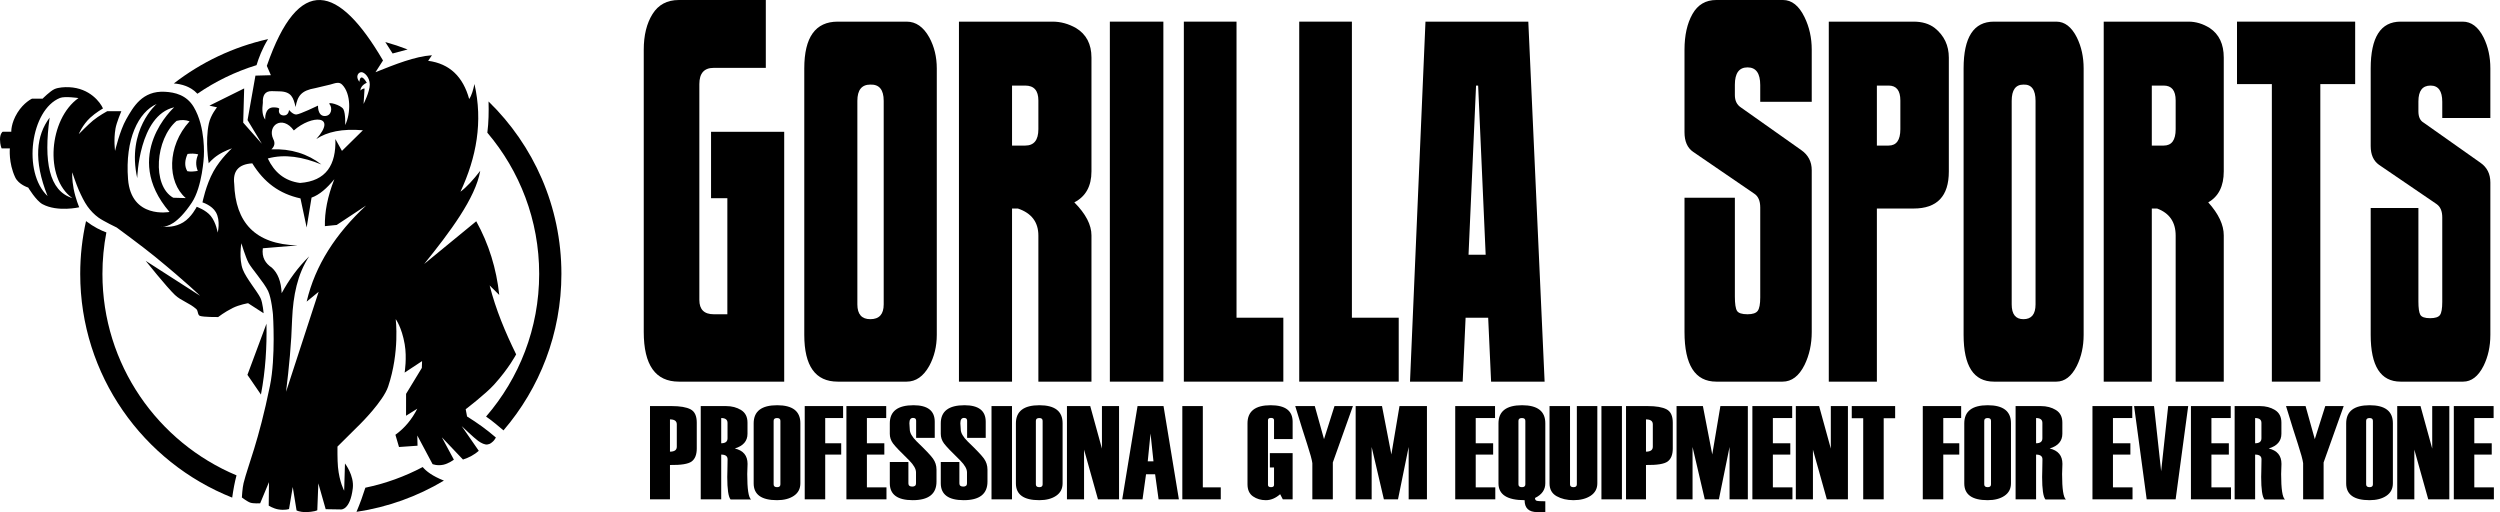 <?xml version="1.0" encoding="UTF-8" standalone="no"?><!DOCTYPE svg PUBLIC "-//W3C//DTD SVG 1.1//EN" "http://www.w3.org/Graphics/SVG/1.1/DTD/svg11.dtd"><svg width="100%" height="100%" viewBox="0 0 366 75" version="1.1" xmlns="http://www.w3.org/2000/svg" xmlns:xlink="http://www.w3.org/1999/xlink" xml:space="preserve" xmlns:serif="http://www.serif.com/" style="fill-rule:evenodd;clip-rule:evenodd;stroke-linejoin:round;stroke-miterlimit:2;"><g><g><path d="M114.808,55.872l-15.422,0c-3.427,0 -5.141,-2.427 -5.141,-7.281l0,-41.31c0,-2.114 0.428,-3.856 1.285,-5.226c0.857,-1.37 2.142,-2.055 3.856,-2.055l12.729,0l0,9.936l-7.636,0c-1.396,0 -2.094,0.793 -2.094,2.381l0,31.599c0,1.395 0.704,2.092 2.112,2.092l1.988,0l0,-16.992l-2.387,0l0,-9.72l10.71,0l0,36.576Z" style="fill-rule:nonzero;"/><path d="M137.146,49.023c0,1.682 -0.367,3.196 -1.101,4.542c-0.857,1.538 -1.959,2.307 -3.305,2.307l-10.098,0c-3.264,0 -4.896,-2.283 -4.896,-6.849l0,-39.006c0,-4.566 1.632,-6.849 4.896,-6.849l10.098,0c1.346,0 2.448,0.769 3.305,2.307c0.734,1.346 1.101,2.86 1.101,4.542l0,39.006Zm-7.772,-4.459l0,-29.799c0,-1.636 -0.653,-2.429 -1.959,-2.381c-1.264,0 -1.897,0.793 -1.897,2.381l0,29.799c0,1.442 0.633,2.164 1.897,2.164c1.306,0 1.959,-0.722 1.959,-2.164Z" style="fill-rule:nonzero;"/><path d="M159.79,55.872l-7.772,0l0,-21.384c0,-1.968 -1,-3.288 -2.999,-3.96l-0.857,0l0,25.344l-7.772,0l0,-52.704l13.709,0c1.183,0 2.325,0.312 3.427,0.937c1.509,0.914 2.264,2.355 2.264,4.326l0,16.655c0,2.163 -0.836,3.677 -2.509,4.542c1.673,1.682 2.509,3.292 2.509,4.831l0,21.413Zm-7.772,-36.955l0,-4.211c0,-1.452 -0.643,-2.178 -1.928,-2.178l-1.928,0l0,8.784l1.928,0c1.285,0 1.928,-0.798 1.928,-2.395Z" style="fill-rule:nonzero;"/><rect x="162.483" y="3.168" width="7.834" height="52.704" style="fill-rule:nonzero;"/><path d="M187.881,55.872l-14.566,0l0,-52.704l7.712,0l0,43.344l6.854,0l0,9.36Z" style="fill-rule:nonzero;"/><path d="M204.772,55.872l-14.565,0l0,-52.704l7.711,0l0,43.344l6.854,0l0,9.36Z" style="fill-rule:nonzero;"/><path d="M226.131,55.872l-7.834,0l-0.428,-9.36l-3.305,0l-0.428,9.36l-7.711,0l2.264,-52.704l15.055,0l2.387,52.704Zm-8.629,-18.576l-1.102,-24.768l-0.306,0l-1.101,24.768l2.509,0Z" style="fill-rule:nonzero;"/><path d="M265.239,48.6c0,1.776 -0.351,3.384 -1.053,4.824c-0.813,1.632 -1.885,2.448 -3.216,2.448l-9.702,0c-3.104,0 -4.657,-2.424 -4.657,-7.272l0,-19.656l7.374,0l0,14.472c0,1.056 0.103,1.752 0.31,2.088c0.206,0.336 0.722,0.504 1.547,0.504c0.75,0 1.247,-0.168 1.491,-0.505c0.244,-0.336 0.366,-0.984 0.366,-1.945l0,-13.189c0,-0.961 -0.293,-1.634 -0.88,-2.018l-8.93,-6.11c-0.852,-0.577 -1.278,-1.54 -1.278,-2.889l0,-12.059c0,-2.118 0.389,-3.863 1.165,-5.235c0.776,-1.372 1.94,-2.058 3.492,-2.058l9.758,0c1.293,0 2.347,0.84 3.16,2.52c0.702,1.44 1.053,3.024 1.053,4.752l0,7.632l-7.54,0l0,-2.448c0,-1.728 -0.619,-2.592 -1.857,-2.592c-1.238,0 -1.857,0.845 -1.857,2.535l0,1.521c0,0.821 0.296,1.425 0.887,1.811l8.815,6.229c1.035,0.72 1.552,1.704 1.552,2.952l0,23.688Z" style="fill-rule:nonzero;"/><path d="M285.309,25.113c0,3.61 -1.719,5.415 -5.156,5.415l-5.378,0l0,25.344l-7.041,0l0,-52.704l12.419,0c1.256,0 2.291,0.313 3.104,0.938c1.368,1.107 2.052,2.551 2.052,4.332l0,16.675Zm-7.097,-6.196l0,-4.211c0,-1.452 -0.573,-2.178 -1.718,-2.178l-1.719,0l0,8.784l1.719,0c1.145,0 1.718,-0.798 1.718,-2.395Z" style="fill-rule:nonzero;"/><path d="M305.045,49.023c0,1.682 -0.332,3.196 -0.998,4.542c-0.776,1.538 -1.774,2.307 -2.993,2.307l-9.148,0c-2.957,0 -4.435,-2.283 -4.435,-6.849l0,-39.006c0,-4.566 1.478,-6.849 4.435,-6.849l9.148,0c1.219,0 2.217,0.769 2.993,2.307c0.666,1.346 0.998,2.86 0.998,4.542l0,39.006Zm-7.041,-4.459l0,-29.799c0,-1.636 -0.591,-2.429 -1.774,-2.381c-1.146,0 -1.718,0.793 -1.718,2.381l0,29.799c0,1.442 0.572,2.164 1.718,2.164c1.183,0 1.774,-0.722 1.774,-2.164Z" style="fill-rule:nonzero;"/><path d="M325.558,55.872l-7.041,0l0,-21.384c0,-1.968 -0.905,-3.288 -2.716,-3.96l-0.777,0l0,25.344l-7.04,0l0,-52.704l12.418,0c1.072,0 2.107,0.312 3.105,0.937c1.367,0.914 2.051,2.355 2.051,4.326l0,16.655c0,2.163 -0.758,3.677 -2.273,4.542c1.515,1.682 2.273,3.292 2.273,4.831l0,21.413Zm-7.041,-36.955l0,-4.211c0,-1.452 -0.582,-2.178 -1.746,-2.178l-1.747,0l0,8.784l1.747,0c1.164,0 1.746,-0.798 1.746,-2.395Z" style="fill-rule:nonzero;"/><path d="M344.796,12.312l-5.101,0l0,43.56l-7.096,0l0,-43.56l-5.101,0l0,-9.144l17.298,0l0,9.144Z" style="fill-rule:nonzero;"/><path d="M364.588,49.032c0,1.68 -0.333,3.192 -0.998,4.536c-0.776,1.536 -1.774,2.304 -2.994,2.304l-9.148,0c-2.919,0 -4.379,-2.28 -4.379,-6.84l0,-18.576l6.985,0l0,13.68c0,0.96 0.093,1.608 0.277,1.944c0.185,0.336 0.666,0.504 1.442,0.504c0.739,0 1.219,-0.156 1.441,-0.468c0.222,-0.312 0.333,-0.948 0.333,-1.908l0,-12.386c0,-0.912 -0.277,-1.56 -0.831,-1.944l-8.431,-5.749c-0.811,-0.578 -1.216,-1.494 -1.216,-2.746l0,-11.348c0,-4.578 1.46,-6.867 4.379,-6.867l9.093,0c1.256,0 2.273,0.768 3.049,2.304c0.665,1.344 0.998,2.856 0.998,4.536l0,7.272l-7.041,0l0,-2.376c0,-1.584 -0.573,-2.376 -1.719,-2.376c-1.182,0 -1.774,0.773 -1.774,2.319l0,1.45c0,0.821 0.259,1.376 0.776,1.666l8.316,5.87c0.961,0.672 1.442,1.632 1.442,2.88l0,22.319Z" style="fill-rule:nonzero;"/></g><g><path d="M98.083,68.075l0,5.027l-2.923,0l0,-13.653l3.152,0c1.25,0 2.178,0.158 2.785,0.476c0.606,0.317 0.909,0.964 0.909,1.942l0,3.79c0,0.895 -0.248,1.528 -0.743,1.899c-0.495,0.371 -1.555,0.544 -3.18,0.519Zm1,-2.675l0,-3.276c0,-0.482 -0.333,-0.724 -1,-0.724l0,4.723c0.667,0 1,-0.241 1,-0.723Z" style="fill-rule:nonzero;"/><path d="M109.956,73.121l-2.999,0c-0.324,-0.387 -0.486,-1.485 -0.486,-3.294l0.019,-0.838c0.02,-1.136 0.029,-1.717 0.029,-1.742c0,-0.464 -0.311,-0.695 -0.933,-0.695l0,6.55l-2.999,0l0,-13.653l3.704,0c0.844,0 1.579,0.193 2.204,0.58c0.625,0.388 0.938,1 0.938,1.838l0,1.638c0,1.06 -0.619,1.777 -1.857,2.152c1.244,0.292 1.866,1.044 1.866,2.256l-0.047,1.495c0,2.184 0.187,3.421 0.561,3.713Zm-3.446,-8.952l0,-2.253c0,-0.477 -0.308,-0.715 -0.924,-0.715l0,3.694c0.616,0 0.924,-0.242 0.924,-0.726Z" style="fill-rule:nonzero;"/><path d="M110.337,70.77l0,-8.789c0,-1.771 1.148,-2.656 3.442,-2.656c2.263,0 3.395,0.879 3.395,2.637l0,8.789c0,0.793 -0.316,1.404 -0.946,1.832c-0.631,0.429 -1.454,0.643 -2.468,0.643c-2.282,0 -3.423,-0.819 -3.423,-2.456Zm3.914,0.142l0,-9.302c0,-0.273 -0.162,-0.409 -0.486,-0.409c-0.337,0 -0.505,0.136 -0.505,0.409l0,9.302c0,0.273 0.168,0.41 0.505,0.41c0.324,0 0.486,-0.137 0.486,-0.41Z" style="fill-rule:nonzero;"/><path d="M123.429,61.201l-2.618,0l0,3.694l2.342,0l0,1.657l-2.342,0l0,6.55l-2.999,0l0,-13.653l5.617,0l0,1.752Z" style="fill-rule:nonzero;"/><path d="M129.78,73.102l-5.865,0l0,-13.653l5.827,0l0,1.752l-2.828,0l0,3.694l2.552,0l0,1.657l-2.552,0l0,4.798l2.866,0l0,1.752Z" style="fill-rule:nonzero;"/><path d="M130.266,67.637l2.723,0l0,3.133c0,0.311 0.189,0.466 0.566,0.466c0.365,0 0.548,-0.155 0.548,-0.466l0,-1.619c0,-0.495 -0.33,-1.076 -0.99,-1.742c-1.276,-1.238 -2.07,-2.07 -2.381,-2.495c-0.311,-0.425 -0.466,-0.892 -0.466,-1.4l0,-1.533c0,-1.771 1.157,-2.656 3.471,-2.656c2.072,0 3.108,0.806 3.108,2.418l0,2.362l-2.723,0l0,-2.514c0,-0.273 -0.152,-0.41 -0.456,-0.41c-0.356,0 -0.534,0.264 -0.534,0.791l0.057,0.885c0,0.508 0.337,1.098 1.012,1.771c1.253,1.2 2.05,2.038 2.39,2.514c0.341,0.476 0.511,1.016 0.511,1.619l0,1.742c0,1.815 -1.16,2.723 -3.48,2.723c-2.238,0 -3.356,-0.825 -3.356,-2.475l0,-3.114Z" style="fill-rule:nonzero;"/><path d="M137.73,67.637l2.724,0l0,3.133c0,0.311 0.189,0.466 0.566,0.466c0.365,0 0.548,-0.155 0.548,-0.466l0,-1.619c0,-0.495 -0.33,-1.076 -0.991,-1.742c-1.275,-1.238 -2.069,-2.07 -2.38,-2.495c-0.311,-0.425 -0.467,-0.892 -0.467,-1.4l0,-1.533c0,-1.771 1.157,-2.656 3.471,-2.656c2.073,0 3.109,0.806 3.109,2.418l0,2.362l-2.723,0l0,-2.514c0,-0.273 -0.152,-0.41 -0.457,-0.41c-0.356,0 -0.534,0.264 -0.534,0.791l0.058,0.885c0,0.508 0.337,1.098 1.011,1.771c1.254,1.2 2.051,2.038 2.391,2.514c0.341,0.476 0.511,1.016 0.511,1.619l0,1.742c0,1.815 -1.16,2.723 -3.48,2.723c-2.238,0 -3.357,-0.825 -3.357,-2.475l0,-3.114Z" style="fill-rule:nonzero;"/><rect x="145.157" y="59.449" width="2.999" height="13.654" style="fill-rule:nonzero;"/><path d="M148.728,70.77l0,-8.789c0,-1.771 1.147,-2.656 3.442,-2.656c2.263,0 3.394,0.879 3.394,2.637l0,8.789c0,0.793 -0.315,1.404 -0.946,1.832c-0.631,0.429 -1.453,0.643 -2.467,0.643c-2.282,0 -3.423,-0.819 -3.423,-2.456Zm3.913,0.142l0,-9.302c0,-0.273 -0.162,-0.409 -0.485,-0.409c-0.337,0 -0.505,0.136 -0.505,0.409l0,9.302c0,0.273 0.168,0.41 0.505,0.41c0.323,0 0.485,-0.137 0.485,-0.41Z" style="fill-rule:nonzero;"/><path d="M163.829,73.102l-3.085,0l-2.038,-7.274l0,7.274l-2.504,0l0,-13.653l3.409,0l1.714,6.227l0,-6.227l2.504,0l0,13.653Z" style="fill-rule:nonzero;"/><path d="M172.589,73.102l-2.972,0l-0.507,-3.665l-1.33,0l-0.513,3.665l-2.972,0l2.243,-13.653l3.803,0l2.248,13.653Zm-3.72,-5.56l-0.432,-4.075l-0.408,4.075l0.84,0Z" style="fill-rule:nonzero;"/><path d="M178.72,73.102l-5.627,0l0,-13.653l3,0l0,11.901l2.627,0l0,1.752Z" style="fill-rule:nonzero;"/><path d="M189.242,73.102l-1.438,0l-0.39,-0.752c-0.661,0.584 -1.359,0.876 -2.095,0.876c-0.717,0 -1.344,-0.186 -1.881,-0.557c-0.536,-0.371 -0.804,-0.963 -0.804,-1.776l0,-8.912c0,-1.771 1.13,-2.656 3.389,-2.656c2.146,0 3.219,0.806 3.219,2.418l0,2.533l-2.723,0l0,-2.761c0,-0.222 -0.148,-0.334 -0.443,-0.334c-0.295,0 -0.443,0.112 -0.443,0.334l0,9.474c0,0.222 0.148,0.333 0.443,0.333c0.295,0 0.443,-0.111 0.443,-0.333l0,-2.552l-0.61,0l0,-2.095l3.333,0l0,6.76Z" style="fill-rule:nonzero;"/><path d="M198.068,59.449l-2.942,8.255l0,5.398l-2.999,0l0,-5.294c-0.057,-0.482 -0.314,-1.425 -0.772,-2.827c-0.393,-1.187 -0.971,-3.031 -1.732,-5.532l2.862,0l1.351,4.841l1.533,-4.841l2.699,0Z" style="fill-rule:nonzero;"/><path d="M208.904,73.102l-2.676,0l0,-7.664l-1.561,7.664l-2.067,0l-1.79,-7.664l0,7.664l-2.342,0l0,-13.653l3.856,0l1.371,7.084l1.191,-7.084l4.018,0l0,13.653Z" style="fill-rule:nonzero;"/><path d="M218.911,73.102l-5.866,0l0,-13.653l5.828,0l0,1.752l-2.828,0l0,3.694l2.551,0l0,1.657l-2.551,0l0,4.798l2.866,0l0,1.752Z" style="fill-rule:nonzero;"/><path d="M226.233,74.969l-1.192,0c-1.227,0 -1.84,-0.581 -1.84,-1.743c-2.549,0 -3.824,-0.819 -3.824,-2.456l0,-8.789c0,-1.771 1.151,-2.656 3.452,-2.656c2.269,0 3.404,0.879 3.404,2.637l0,8.789c0,0.952 -0.502,1.669 -1.507,2.151c0,0.216 0.076,0.351 0.229,0.405c0.153,0.054 0.578,0.081 1.278,0.081l0,1.581Zm-2.923,-4.057l0,-9.302c0,-0.273 -0.167,-0.409 -0.5,-0.409c-0.34,0 -0.51,0.136 -0.51,0.409l0,9.302c0,0.273 0.17,0.41 0.51,0.41c0.333,0 0.5,-0.137 0.5,-0.41Z" style="fill-rule:nonzero;"/><path d="M226.852,59.449l2.999,0l0,11.463c0,0.273 0.168,0.41 0.504,0.41c0.331,0 0.496,-0.137 0.496,-0.41l0,-11.463l2.999,0l0,11.302c0,0.787 -0.327,1.396 -0.981,1.828c-0.654,0.431 -1.492,0.647 -2.514,0.647c-0.945,0 -1.766,-0.193 -2.461,-0.581c-0.695,-0.387 -1.042,-1.012 -1.042,-1.875l0,-11.321Z" style="fill-rule:nonzero;"/><rect x="234.45" y="59.449" width="2.999" height="13.654" style="fill-rule:nonzero;"/><path d="M240.972,68.075l0,5.027l-2.923,0l0,-13.653l3.151,0c1.251,0 2.179,0.158 2.785,0.476c0.607,0.317 0.91,0.964 0.91,1.942l0,3.79c0,0.895 -0.248,1.528 -0.743,1.899c-0.495,0.371 -1.555,0.544 -3.18,0.519Zm1,-2.675l0,-3.276c0,-0.482 -0.334,-0.724 -1,-0.724l0,4.723c0.666,0 1,-0.241 1,-0.723Z" style="fill-rule:nonzero;"/><path d="M255.883,73.102l-2.676,0l0,-7.664l-1.561,7.664l-2.067,0l-1.79,-7.664l0,7.664l-2.342,0l0,-13.653l3.856,0l1.371,7.084l1.191,-7.084l4.018,0l0,13.653Z" style="fill-rule:nonzero;"/><path d="M262.414,73.102l-5.865,0l0,-13.653l5.827,0l0,1.752l-2.828,0l0,3.694l2.552,0l0,1.657l-2.552,0l0,4.798l2.866,0l0,1.752Z" style="fill-rule:nonzero;"/><path d="M270.536,73.102l-3.085,0l-2.037,-7.274l0,7.274l-2.505,0l0,-13.653l3.409,0l1.714,6.227l0,-6.227l2.504,0l0,13.653Z" style="fill-rule:nonzero;"/><path d="M277.449,61.229l-1.676,0l0,11.873l-2.999,0l0,-11.873l-1.676,0l0,-1.78l6.351,0l0,1.78Z" style="fill-rule:nonzero;"/><path d="M287.113,61.201l-2.618,0l0,3.694l2.342,0l0,1.657l-2.342,0l0,6.55l-3,0l0,-13.653l5.618,0l0,1.752Z" style="fill-rule:nonzero;"/><path d="M287.57,70.77l0,-8.789c0,-1.771 1.147,-2.656 3.442,-2.656c2.263,0 3.395,0.879 3.395,2.637l0,8.789c0,0.793 -0.316,1.404 -0.947,1.832c-0.63,0.429 -1.453,0.643 -2.467,0.643c-2.282,0 -3.423,-0.819 -3.423,-2.456Zm3.913,0.142l0,-9.302c0,-0.273 -0.161,-0.409 -0.485,-0.409c-0.337,0 -0.505,0.136 -0.505,0.409l0,9.302c0,0.273 0.168,0.41 0.505,0.41c0.324,0 0.485,-0.137 0.485,-0.41Z" style="fill-rule:nonzero;"/><path d="M302.452,73.121l-2.999,0c-0.324,-0.387 -0.486,-1.485 -0.486,-3.294l0.019,-0.838c0.019,-1.136 0.029,-1.717 0.029,-1.742c0,-0.464 -0.311,-0.695 -0.933,-0.695l0,6.55l-2.999,0l0,-13.653l3.703,0c0.845,0 1.579,0.193 2.205,0.58c0.625,0.388 0.937,1 0.937,1.838l0,1.638c0,1.06 -0.618,1.777 -1.856,2.152c1.244,0.292 1.866,1.044 1.866,2.256l-0.048,1.495c0,2.184 0.188,3.421 0.562,3.713Zm-3.447,-8.952l0,-2.253c0,-0.477 -0.307,-0.715 -0.923,-0.715l0,3.694c0.616,0 0.923,-0.242 0.923,-0.726Z" style="fill-rule:nonzero;"/><path d="M312.202,73.102l-5.865,0l0,-13.653l5.827,0l0,1.752l-2.828,0l0,3.694l2.552,0l0,1.657l-2.552,0l0,4.798l2.866,0l0,1.752Z" style="fill-rule:nonzero;"/><path d="M320.353,59.449l-1.84,13.653l-4.239,0l-1.843,-13.653l2.92,0l1.041,9.54l1.03,-9.54l2.931,0Z" style="fill-rule:nonzero;"/><path d="M326.618,73.102l-5.866,0l0,-13.653l5.828,0l0,1.752l-2.828,0l0,3.694l2.551,0l0,1.657l-2.551,0l0,4.798l2.866,0l0,1.752Z" style="fill-rule:nonzero;"/><path d="M334.521,73.121l-3,0c-0.323,-0.387 -0.485,-1.485 -0.485,-3.294l0.019,-0.838c0.019,-1.136 0.028,-1.717 0.028,-1.742c0,-0.464 -0.311,-0.695 -0.933,-0.695l0,6.55l-2.999,0l0,-13.653l3.704,0c0.844,0 1.579,0.193 2.204,0.58c0.625,0.388 0.938,1 0.938,1.838l0,1.638c0,1.06 -0.619,1.777 -1.857,2.152c1.244,0.292 1.866,1.044 1.866,2.256l-0.047,1.495c0,2.184 0.187,3.421 0.562,3.713Zm-3.447,-8.952l0,-2.253c0,-0.477 -0.308,-0.715 -0.924,-0.715l0,3.694c0.616,0 0.924,-0.242 0.924,-0.726Z" style="fill-rule:nonzero;"/><path d="M343.118,59.449l-2.942,8.255l0,5.398l-2.999,0l0,-5.294c-0.057,-0.482 -0.314,-1.425 -0.771,-2.827c-0.394,-1.187 -0.971,-3.031 -1.733,-5.532l2.862,0l1.351,4.841l1.534,-4.841l2.698,0Z" style="fill-rule:nonzero;"/><path d="M343.48,70.77l0,-8.789c0,-1.771 1.148,-2.656 3.442,-2.656c2.263,0 3.395,0.879 3.395,2.637l0,8.789c0,0.793 -0.316,1.404 -0.946,1.832c-0.631,0.429 -1.454,0.643 -2.468,0.643c-2.282,0 -3.423,-0.819 -3.423,-2.456Zm3.914,0.142l0,-9.302c0,-0.273 -0.162,-0.409 -0.486,-0.409c-0.336,0 -0.505,0.136 -0.505,0.409l0,9.302c0,0.273 0.169,0.41 0.505,0.41c0.324,0 0.486,-0.137 0.486,-0.41Z" style="fill-rule:nonzero;"/><path d="M358.581,73.102l-3.085,0l-2.037,-7.274l0,7.274l-2.504,0l0,-13.653l3.408,0l1.714,6.227l0,-6.227l2.504,0l0,13.653Z" style="fill-rule:nonzero;"/><path d="M365.104,73.102l-5.866,0l0,-13.653l5.827,0l0,1.752l-2.827,0l0,3.694l2.551,0l0,1.657l-2.551,0l0,4.798l2.866,0l0,1.752Z" style="fill-rule:nonzero;"/></g><g><path d="M39.013,47.383c0.063,3.389 -0.136,6.835 -0.811,10.382l-1.978,-2.887l2.789,-7.495Z"/><path d="M23.84,33.164c0.549,0.073 1.774,0.121 2.983,-0.612c1.218,-0.739 1.976,-2.277 1.976,-2.277c0,0 1.36,0.471 2.066,1.353c0.776,0.969 1.007,2.422 1.007,2.422c0,0 0.448,-1.734 -0.267,-2.981c-0.587,-1.023 -1.964,-1.438 -1.964,-1.438c0,0 0.498,-2.543 1.62,-4.556c1.04,-1.867 2.696,-3.362 2.696,-3.362c0,0 -1.124,0.389 -1.984,0.948c-0.934,0.606 -1.418,1.247 -1.418,1.247c0,0 -0.544,-3.223 0.024,-5.832c0.275,-1.262 1.195,-2.366 1.195,-2.366l-1.116,-0.243l5.088,-2.522l-0.141,5.011l2.734,3.098l-2.097,-3.473l1.154,-6.509l2.261,-0.062l-0.595,-1.366c4.71,-13.56 10.519,-11.886 17.009,-0.791l-1.1,1.716c2.892,-1.157 5.783,-2.314 8.265,-2.48l-0.554,0.813c3.155,0.421 5.112,2.343 6.005,5.598c0.379,-0.551 0.595,-1.38 0.772,-2.202c1.26,5.511 0.301,10.732 -2.05,15.77c0.91,-0.669 1.886,-1.753 2.898,-3.063c-0.695,4.004 -4.471,9.006 -8.211,13.645l7.625,-6.257c1.851,3.34 2.954,6.944 3.37,10.79l-1.408,-1.395c0.905,3.557 2.299,6.87 3.879,10.089c0,0 -1.033,2.009 -3.244,4.45c-1.221,1.348 -4.141,3.584 -4.141,3.584l0.2,1.062c1.478,0.916 2.894,1.927 4.219,3.079c0,0 -0.225,0.41 -0.402,0.556c-0.206,0.17 -0.381,0.395 -0.834,0.464c-0.362,0.054 -0.871,-0.171 -1.36,-0.526c-0.624,-0.453 -2.41,-2.163 -2.41,-2.163l2.503,3.616c-0.634,0.564 -1.41,0.985 -2.314,1.279l-3.093,-3.257l1.761,3.275c0,0 -0.769,0.578 -1.545,0.742c-0.915,0.193 -1.576,-0.093 -1.576,-0.093l-2.233,-4.19l0.033,1.497l-2.713,0.19l-0.525,-1.792c1.379,-0.994 2.429,-2.282 3.203,-3.817l-1.647,1.032l0.006,-3.204l2.306,-3.795l0.035,-1.001l-2.552,1.684c0,0 0.354,-2.156 0.008,-4.155c-0.43,-2.492 -1.315,-3.676 -1.315,-3.676c0,0 0.608,4.785 -1.112,9.888c-0.722,2.143 -4.054,5.438 -4.054,5.438l-3.362,3.338c0,0 -0.023,1.998 0.074,2.991c0.221,2.242 0.908,3.465 0.908,3.465l0.117,-3.987c0,0 1.369,1.757 1.146,3.628c-0.388,3.243 -1.729,3.105 -1.729,3.105l-2.24,-0.038l-1.076,-3.784l-0.152,3.936c0,0 -0.435,0.262 -1.733,0.27c-0.867,0.006 -1.304,-0.244 -1.304,-0.244l-0.557,-3.43l-0.544,3.227c0,0 -0.62,0.225 -1.595,0.051c-0.713,-0.127 -1.38,-0.545 -1.38,-0.545l0.038,-3.442l-1.291,3.101c0,0 -0.971,0.053 -1.417,-0.089c-0.446,-0.142 -1.259,-0.764 -1.259,-0.764c0,0 0.076,-1.418 0.248,-2.102c0.685,-2.724 2.187,-6.04 3.862,-14.245c0.86,-4.211 0.441,-10.453 0.441,-10.453c0,0 -0.21,-2.369 -0.709,-3.422c-0.599,-1.265 -2.449,-3.322 -2.886,-4.169c-0.421,-0.816 -1.033,-2.828 -1.033,-2.828c0,0 -0.386,2.294 0.221,3.858c0.492,1.271 2.13,3.224 2.584,4.161c0.33,0.681 0.454,2.224 0.454,2.224l-2.272,-1.467c0,0 -1.275,0.209 -2.266,0.706c-1.211,0.608 -2.118,1.321 -2.118,1.321c0,0 -2.138,0.021 -2.67,-0.173c-0.35,-0.127 -0.243,-0.739 -0.519,-0.988c-1.005,-0.907 -2.231,-1.211 -3.139,-2.077c-1.236,-1.178 -4.277,-4.99 -4.277,-4.99l7.96,5.114c0,0 -1.875,-1.859 -6.6,-5.729c-1.814,-1.485 -5.596,-4.259 -5.596,-4.259c0,0 -1.959,-0.939 -2.674,-1.456c-0.622,-0.45 -1.166,-1.021 -1.614,-1.645c-0.479,-0.67 -0.899,-1.555 -1.265,-2.373c-0.372,-0.831 -0.965,-2.611 -0.965,-2.611c0,0 -0.07,1.002 0.205,2.421c0.288,1.479 0.817,2.696 0.817,2.696c0,0 -3.175,0.735 -5.379,-0.456c-0.939,-0.508 -2.088,-2.43 -2.088,-2.43c0,0 -1.404,-0.424 -1.911,-1.507c-0.991,-2.115 -0.777,-4.232 -0.777,-4.232l-1.206,0c0,0 -0.238,-0.497 -0.238,-1.321c0,-0.824 0.374,-1.109 0.374,-1.109l1.279,-0.007c0,0 -0.064,-1.226 0.902,-2.785c0.934,-1.505 2.126,-2.054 2.126,-2.054l1.56,-0.003c0,0 1.111,-1.126 1.755,-1.405c0.573,-0.249 1.467,-0.299 2.106,-0.272c3.062,0.134 4.598,2.245 4.974,3.108c0,0 -1.084,0.63 -1.87,1.36c-1.134,1.053 -1.677,2.405 -1.677,2.405c0,0 1.399,-1.429 2.088,-1.993c0.864,-0.708 2.073,-1.361 2.073,-1.361l2.072,0c0,0 -0.703,1.654 -0.854,2.532c-0.295,1.711 -0.063,3.274 -0.063,3.274c0,0 0.695,-2.979 1.629,-4.619c1.029,-1.806 2.347,-4.22 5.68,-4.035c1.46,0.081 3.157,0.47 4.208,2.231c1.776,2.974 1.481,7.215 1.481,7.215c0,0 -0.212,4.452 -1.764,6.785c-2.12,3.185 -3.63,3.521 -4.239,3.496c-0.189,-0.025 -0.298,-0.053 -0.298,-0.053c0,0 0.103,0.045 0.298,0.053Zm18.038,24.193l4.771,-14.635l-1.755,1.434c1.249,-5.342 4.289,-9.975 8.701,-14.065l-4.301,2.842l-1.73,0.173c-0.044,-2.038 0.373,-4.306 1.384,-6.872c-1.082,1.322 -2.189,2.296 -3.337,2.695l-0.717,4.375l-0.905,-4.259c-3.11,-0.68 -5.329,-2.344 -7.055,-5.134c-2.095,0.13 -2.857,1.212 -2.645,2.991c0.182,5.631 3.024,8.863 9.27,9.023l-5.078,0.42c-0.181,1.35 0.381,2.218 1.321,2.843c0.865,0.792 1.36,2.017 1.434,3.732c1.064,-1.953 2.372,-3.77 4.029,-5.394c-1.73,2.61 -2.349,5.775 -2.497,9.176c-0.109,3.552 -0.451,7.103 -0.89,10.655Zm-16.375,-41.652c0,0 -7.818,7.019 -0.686,15.326c0,0 -5.616,1.057 -6.071,-4.796c-0.455,-5.854 1.523,-9.833 4.193,-11.018c0,0 -4.43,3.76 -2.848,10.86c0,0 0.225,-9.174 5.412,-10.372Zm2.252,2.055c-3.333,3.641 -3.286,8.897 -0.557,11.239l-1.835,-0.051c-3.146,-1.775 -2.608,-8.624 0.494,-11.252c0.685,-0.189 1.314,-0.153 1.898,0.064Zm-17.166,11.239c-4.145,-2.94 -3.417,-11.589 0.902,-14.644c0,0 -2.002,-0.298 -2.706,-0.016c-4.291,1.718 -5.536,10.855 -1.819,14.365c-2.111,-5.303 -1.638,-8.883 0.301,-11.486c-0.888,6.411 -0.094,10.728 3.322,11.781Zm28.616,-5.798c0.95,2.005 2.451,3.293 4.72,3.584c3.832,-0.282 5.298,-2.655 5.174,-6.431l0.964,1.735l3.065,-3.016c-3.017,-0.264 -5.255,0.226 -6.822,1.281c3.144,-3.52 -0.668,-3.578 -3.288,-1.256c-1.688,-2.322 -3.936,-0.72 -3.016,1.256c0.288,0.535 0.231,1.042 -0.272,1.512c2.839,-0.134 5.329,0.665 7.325,2.215c-2.711,-1.106 -5.356,-1.567 -7.85,-0.88Zm-10.252,1.814c-0.335,-0.824 -0.292,-1.629 0.063,-2.417c-0.51,-0.129 -1.03,-0.137 -1.558,-0.062c-0.398,0.876 -0.493,1.781 -0.034,2.527c0.453,0.094 1.05,0.043 1.529,-0.048Zm21.582,-6.706c0.843,-1.726 0.849,-4.602 -0.427,-5.901c-0.445,-0.453 -0.882,-0.284 -1.762,-0.028l-2.18,0.519c-2.059,0.351 -2.605,1.138 -2.892,2.771c-0.315,-1.335 -0.578,-2.266 -2.373,-2.297l-1.124,-0.031c-0.994,-0.011 -1.348,0.639 -1.296,1.708c-0.135,0.997 -0.091,1.866 0.347,2.457c0,0 -0.152,-1.804 1.245,-1.788c0.504,0.006 0.861,0.097 0.802,0.257c-0.13,0.357 -0.002,0.887 0.616,0.928c0.788,0.051 0.82,-0.81 0.82,-0.81c0,0 0.552,0.678 1.058,0.671c0.505,-0.006 3.188,-1.302 3.188,-1.302c0,0 -0.078,1.522 0.978,1.522c1.057,0 1.137,-1.244 0.72,-1.717c-0.396,-0.447 1.685,0.078 2.022,0.732c0.336,0.655 0.258,2.309 0.258,2.309Zm2.693,-3.092c0,0 0.907,-1.776 0.907,-2.837c0,-1.061 -0.786,-1.815 -1.223,-1.815c-0.438,0 -0.932,0.608 -0.3,1.418c0.186,-1.523 1.086,0.142 1.086,0.142c0,0 -0.875,0.312 -0.948,1.13c0.34,-0.332 0.624,-0.292 0.624,-0.292l-0.146,2.254Z"/><path d="M53.488,71.4c2.97,-0.617 5.788,-1.645 8.395,-3.024c0.494,0.597 1.41,1.319 3.105,1.985c-3.851,2.3 -8.179,3.886 -12.799,4.574c0.535,-1.254 0.975,-2.514 1.299,-3.535Zm-19.494,1.451c-13.028,-5.171 -22.25,-17.894 -22.25,-32.754c0,-2.653 0.294,-5.239 0.851,-7.726c1.146,0.873 2.197,1.373 2.978,1.657c-0.378,1.965 -0.576,3.994 -0.576,6.069c0,13.271 8.103,24.663 19.629,29.497c-0.27,1.005 -0.476,2.129 -0.632,3.257Zm37.167,-11.865c4.843,-5.603 7.775,-12.906 7.775,-20.889c0,-7.878 -2.856,-15.095 -7.588,-20.67c0.193,-1.489 0.218,-3.122 0.176,-4.571c6.578,6.402 10.666,15.348 10.666,25.241c0,8.746 -3.195,16.752 -8.481,22.914c-0.549,-0.475 -1.676,-1.43 -2.548,-2.025Zm-31.914,-55.262c-0.851,1.367 -1.379,2.782 -1.688,3.813c-3.115,0.959 -6.028,2.382 -8.659,4.188c-0.997,-1.083 -2.368,-1.427 -3.451,-1.508c4.003,-3.096 8.692,-5.349 13.798,-6.493Zm17.16,0.432c1.114,0.309 2.205,0.672 3.271,1.085l-2.2,0.591l-1.071,-1.676Z"/></g></g></svg>
